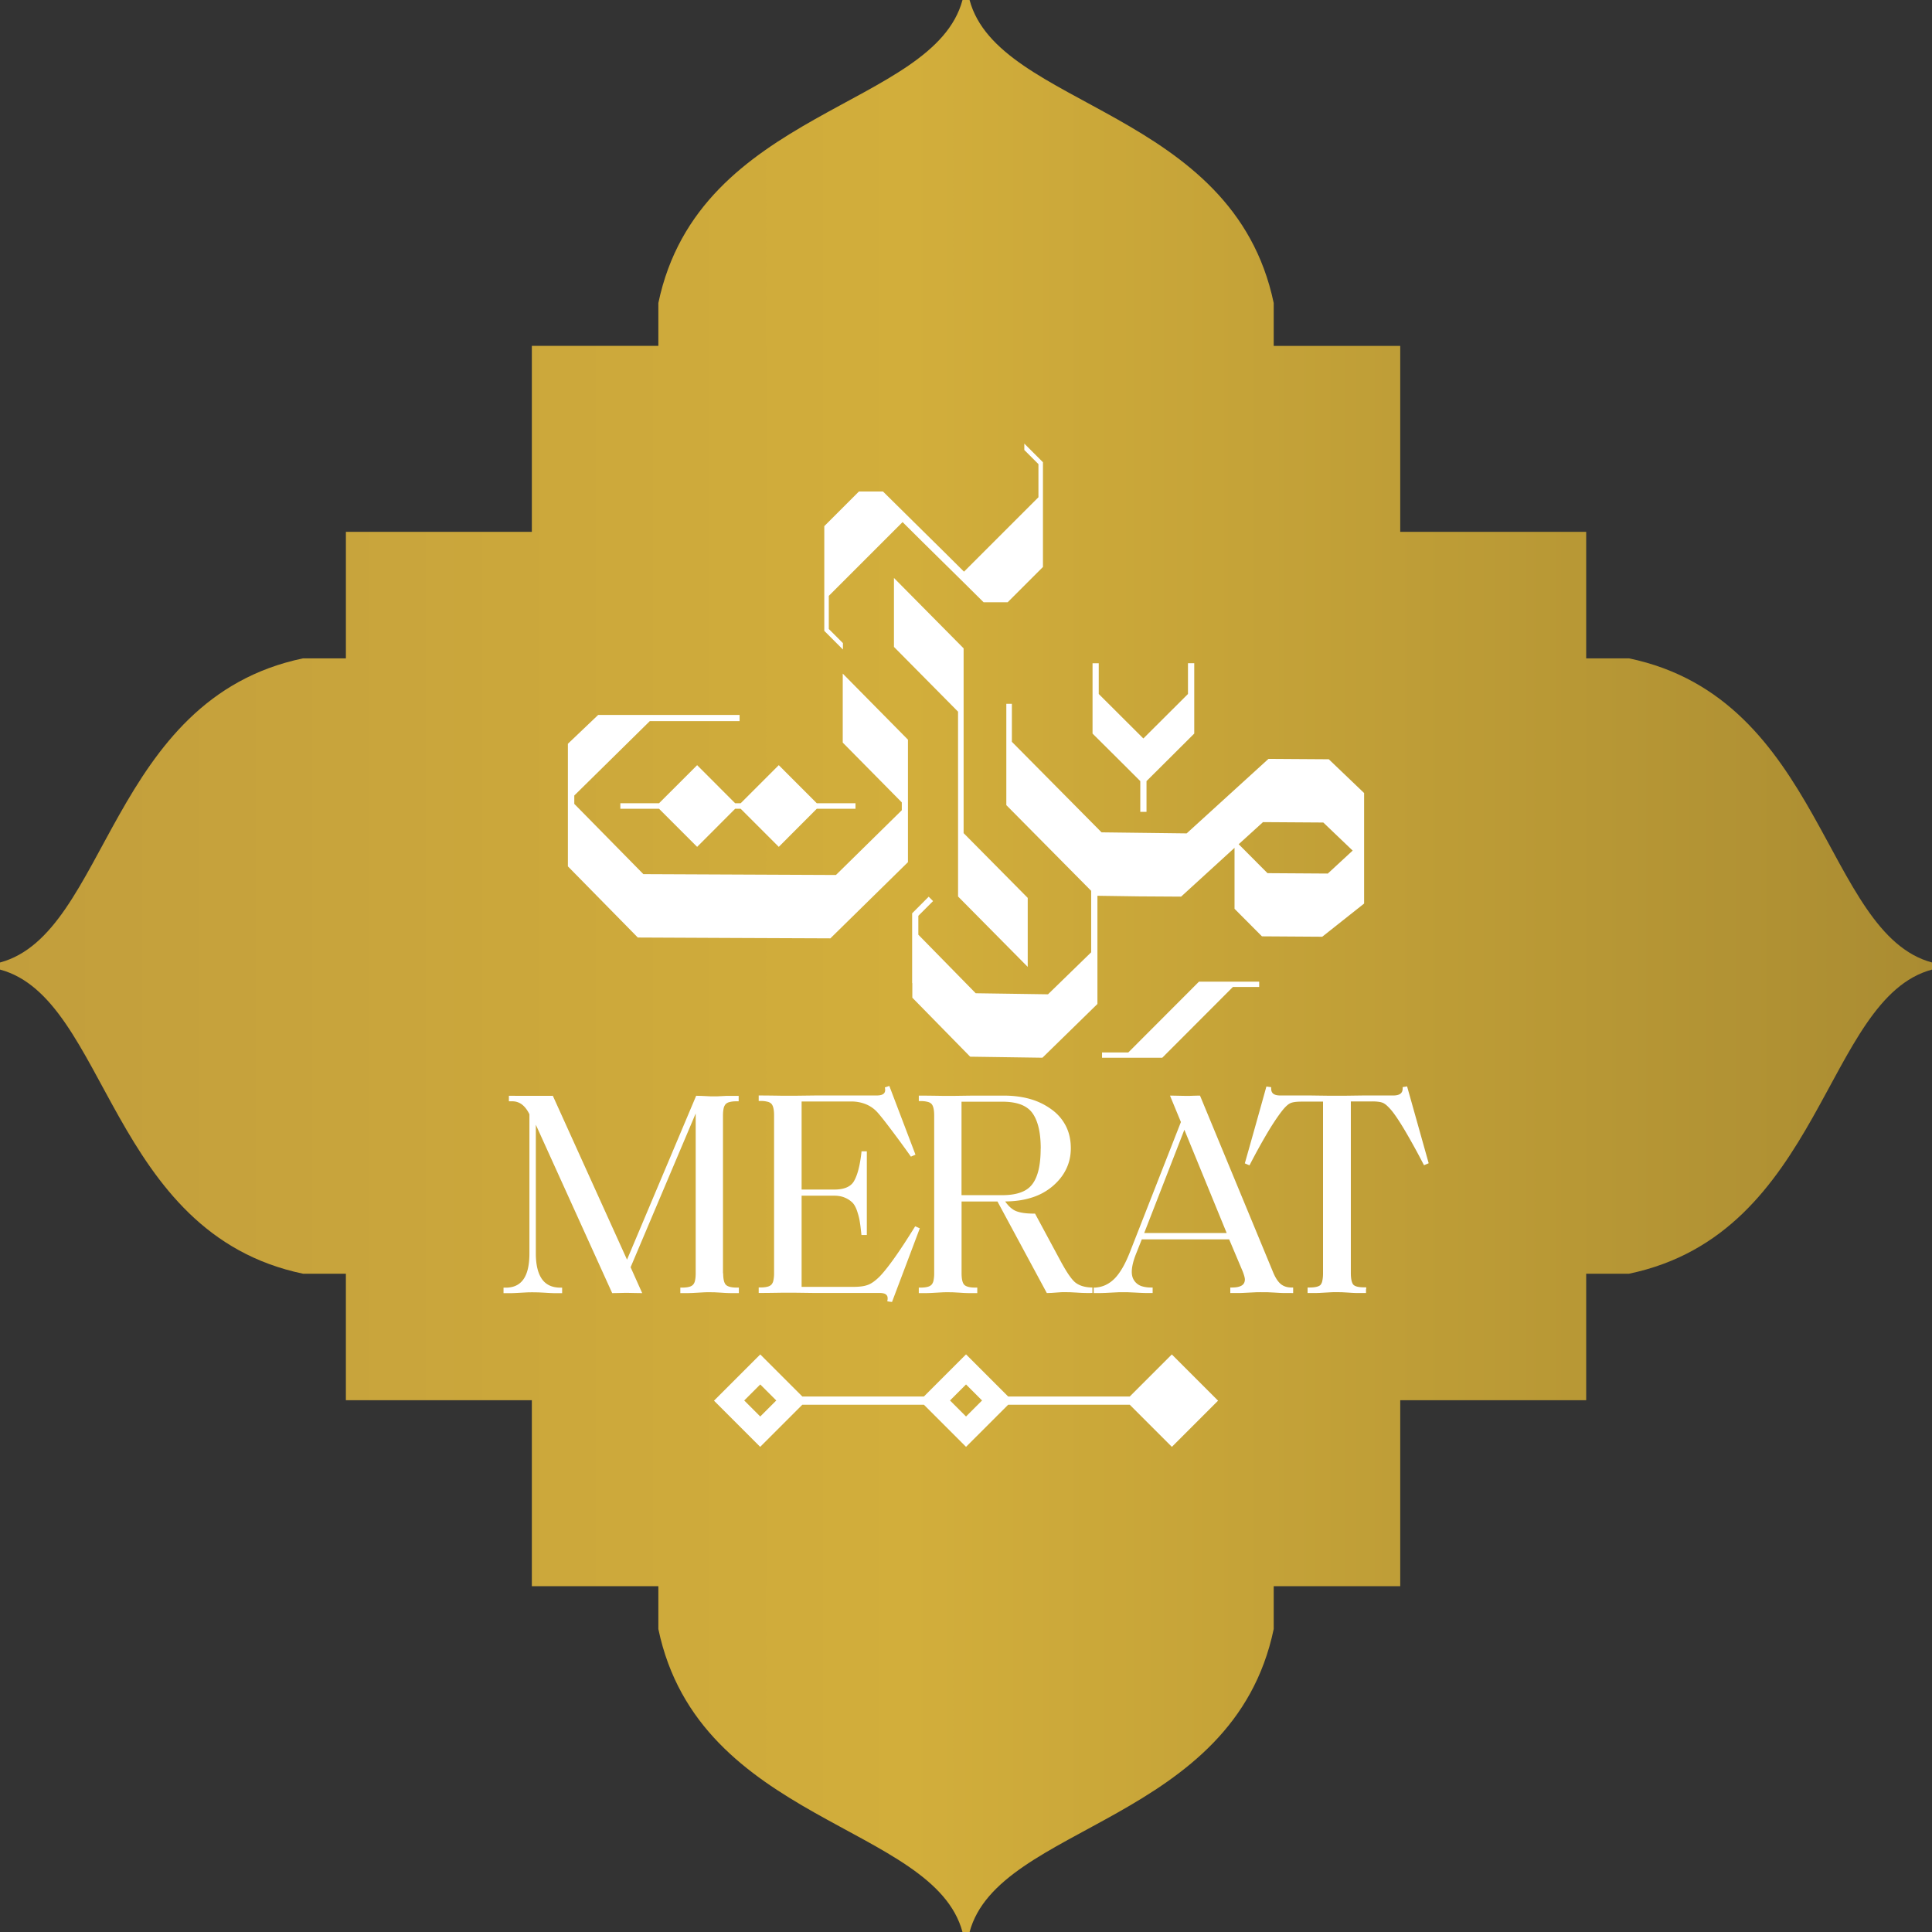 <svg width="147" height="147" fill="none" xmlns="http://www.w3.org/2000/svg"><rect width="100%" height="100%" fill="#333333" stroke="none"/><g clip-path="url(#a)"><path d="M40.466 106.539H26.317v-9.626h-3.26C8.312 93.833 8.208 75.971 0 73.771v-.537c8.207-2.2 8.311-20.062 23.058-23.142h3.26v-9.626h14.148V26.317h9.626v-3.26C53.172 8.312 71.034 8.208 73.234 0h.537c2.2 8.207 20.062 8.311 23.142 23.058v3.26h9.626v14.148h14.149v9.626h3.259c14.747 3.08 14.851 20.942 23.058 23.142v.537c-8.207 2.2-8.311 20.062-23.058 23.142h-3.259v9.626h-14.149v14.149h-9.626v3.259c-3.08 14.747-20.942 14.851-23.142 23.058h-.537c-2.2-8.207-20.062-8.311-23.142-23.058v-3.259h-9.626v-14.149Z" fill="url(#b)"/><path d="m73.502 103.05.314.313 2.892 2.892h9.252l3.2-3.2.313.313 2.892 2.892.313.313-3.2 3.2-.313.314-.314-.314-2.891-2.891h-9.252l-2.892 2.891-.314.314-.313-.314-2.891-2.891h-9.252l-2.892 2.891-.314.314-.313-.314-3.2-3.2.313-.313 2.892-2.892.314-.313 3.2 3.2h9.252l2.891-2.892.314-.313Zm0 4.728.11-.11 1.11-1.11-.11-.109-1-1-.11-.11-.109.11-1 1-.11.109 1.11 1.11.11.11Zm-15.547-.11 1-1 .11-.11-.11-.109-1.11-1.11-.109.11-1 1-.11.109 1.11 1.11.11.11.109-.11Zm31.095 0-1-1-.11-.11.11-.109 1.11-1.11.11.11 1 1 .109.109-1.11 1.11-.11.11-.109-.11ZM55.024 96.874c0 .443.07.741.204.88.064.065.164.12.293.155.14.04.319.06.533.06h.164v.418h-.602c-.174 0-.433-.01-.776-.035l-.463-.025c-.135 0-.264-.005-.384-.005-.119 0-.248 0-.388.005l-.925.05-.314.01h-.602v-.418h.144c.214 0 .393-.02.533-.06a.608.608 0 0 0 .288-.155.661.661 0 0 0 .15-.308c.035-.15.054-.338.054-.572V84.72l-4.952 11.7.881 1.967c-.403 0-.806-.015-1.209-.02-.358.005-.717.02-1.075.02l-5.808-12.81v9.784c0 .876.16 1.532.473 1.97.303.423.766.638 1.383.642h.145v.418h-.602c-.1 0-.339-.01-.712-.034l-.503-.025c-.144 0-.284-.005-.413-.005-.13 0-.269 0-.413.005l-.956.05-.258.01h-.602v-.418h.164c.602 0 1.05-.21 1.349-.633.308-.433.457-1.094.457-1.98V84.78c-.159-.329-.353-.577-.567-.742a1.196 1.196 0 0 0-.742-.243h-.253v-.419c1.12 0 2.224.01 3.344 0l5.644 12.467 5.26-12.467c.354 0 .717.025 1.07.04h.558l.682-.034h.925v.412h-.164c-.214 0-.393.02-.533.06a.608.608 0 0 0-.293.155.714.714 0 0 0-.15.308c-.034.15-.054.339-.054.572v12l.015-.015Zm48.912 1.214v.294h-.597c-.175 0-.433-.01-.777-.035l-.463-.025c-.134 0-.263-.005-.383-.005-.119 0-.249 0-.388.005l-.926.05-.313.01h-.598v-.419h.145c.428 0 .706-.07.836-.198a.686.686 0 0 0 .139-.31c.035-.153.055-.347.055-.586v-13.05h-1.637c-.2 0-.369.01-.513.03-.14.02-.254.05-.338.09-.175.08-.389.274-.638.592-.313.403-.671.936-1.075 1.608a47.202 47.202 0 0 0-1.343 2.428l-.055.1-.353-.15c.552-1.945 1.1-3.896 1.642-5.847l.363.05v.104c0 .18.055.309.16.393.114.09.298.135.542.135h2.344l1.443.02h1.006l1.458-.02h2.324c.254 0 .443-.045.563-.14.109-.084.164-.214.164-.393v-.104l.338-.055 1.643 5.848-.354.149-.055-.1a53.126 53.126 0 0 0-1.393-2.528c-.398-.672-.732-1.174-1-1.508a4.245 4.245 0 0 0-.369-.393 1.365 1.365 0 0 0-.288-.204 1.234 1.234 0 0 0-.334-.09 3.553 3.553 0 0 0-.498-.03h-1.632v13.05c0 .239.02.433.055.587.035.14.079.244.139.308.13.135.398.2.811.2h.165v.124l-.015.015Zm-5.664.294h-.542c-.115 0-.369-.01-.767-.035l-.517-.025h-.389c-.139-.005-.283 0-.442 0l-1.046.05-.273.01h-.687v-.419h.124c.344 0 .597-.054.762-.164.149-.1.224-.249.224-.453 0-.114-.055-.318-.165-.607l-1.03-2.438h-6.649l-.468 1.18c-.194.507-.293.94-.293 1.298 0 .18.03.339.09.483a1.081 1.081 0 0 0 .721.617 2.3 2.3 0 0 0 .652.084h.124v.419h-.383c-.17 0-.483-.01-.94-.035l-.573-.025h-.677l-1.03.05-.323.01h-.558v-.413h.115c.274-.02.532-.08.771-.19s.463-.263.672-.467c.209-.204.413-.478.612-.812.2-.338.393-.746.578-1.214l3.886-9.914-.83-2.01c.487 0 .975.024 1.467.02.274-.01.543-.02.817-.02l5.544 13.397c.09.224.189.418.288.573.1.154.204.273.314.368.214.174.493.263.821.263h.12v.419h-.12ZM90.115 85.96l-3.056 7.858h6.276l-3.22-7.858Zm-7.117 12.422c-.378 0-.741-.01-1.09-.035l-.482-.025c-.145 0-.284-.005-.423-.005-.09 0-.185 0-.29.005l-.72.05-.344.01-3.753-6.963h-2.732v5.455c0 .443.07.741.204.88.065.065.164.12.294.155.14.04.318.06.532.06h.165v.418h-.603c-.174 0-.433-.01-.776-.035l-.463-.025c-.134 0-.264-.005-.383-.005-.12 0-.249 0-.388.005l-.926.05-.313.01h-.598v-.418h.145c.214 0 .393-.02.532-.06a.608.608 0 0 0 .289-.155.661.661 0 0 0 .15-.308 2.56 2.56 0 0 0 .054-.572v-12c0-.442-.07-.736-.204-.88a.59.59 0 0 0-.289-.155 1.99 1.99 0 0 0-.532-.06h-.145v-.417c.612 0 1.225.01 1.837.02h.856c.502-.006 1.005-.016 1.503-.02h2.28c.73 0 1.403.09 2.01.263a5.1 5.1 0 0 1 1.632.802 3.51 3.51 0 0 1 1.085 1.274c.244.492.363 1.045.363 1.667 0 .567-.114 1.09-.348 1.573-.229.482-.572.915-1.03 1.308a4.52 4.52 0 0 1-1.613.876c-.592.19-1.264.284-2.005.289.094.134.194.254.293.358.145.145.289.254.443.334.154.075.354.134.593.174.243.04.537.06.87.06h.075l1.986 3.688c.224.408.423.741.607 1.005.18.254.338.443.478.552.14.11.303.194.497.26.2.064.424.104.682.114h.115v.418h-.125l.005.005Zm-3.812-10.994c0-1.22-.214-2.12-.637-2.703-.204-.283-.498-.497-.87-.642-.384-.144-.852-.219-1.41-.219h-3.11v7.112h3.11c.548 0 1.016-.07 1.394-.209.373-.134.662-.338.871-.612.214-.274.373-.637.483-1.085.11-.458.164-1 .164-1.637M67.76 99.053l-.249-.04.02-.119a.665.665 0 0 0-.005-.224.325.325 0 0 0-.09-.154.434.434 0 0 0-.183-.1c-.09-.025-.2-.04-.334-.04h-4.992l-1.513-.02h-.85c-.613.01-1.225.02-1.837.02v-.418h.144c.214 0 .394-.02.533-.06a.608.608 0 0 0 .289-.153.662.662 0 0 0 .149-.309 2.56 2.56 0 0 0 .055-.572v-12c0-.442-.07-.736-.204-.88a.59.59 0 0 0-.29-.155 1.99 1.99 0 0 0-.532-.06h-.144v-.417c.612 0 1.224.01 1.837.02h.87l1.583-.02h4.663c.135 0 .25-.01.344-.035a.512.512 0 0 0 .209-.1c.094-.08.134-.209.11-.378l-.016-.1.339-.114 1.99 5.23-.348.15-.055-.08a83.778 83.778 0 0 0-1.637-2.224c-.423-.558-.727-.931-.91-1.125a2.398 2.398 0 0 0-.857-.572 2.94 2.94 0 0 0-1.095-.195h-3.762v6.7h2.483c.747 0 1.25-.21 1.498-.633.13-.224.244-.512.339-.87.094-.364.174-.797.229-1.295l.01-.11h.403v6.366h-.408l-.075-.657c-.02-.159-.045-.303-.065-.433a3.724 3.724 0 0 0-.084-.378 6.254 6.254 0 0 0-.125-.403 2.34 2.34 0 0 0-.159-.353c-.06-.1-.12-.185-.19-.25a1.802 1.802 0 0 0-.556-.363 1.72 1.72 0 0 0-.374-.114 2.441 2.441 0 0 0-.443-.04h-2.483v6.938h3.956c.234 0 .443-.015.632-.04.185-.025.349-.07.488-.124.14-.055.284-.14.438-.254.16-.12.329-.269.503-.453.632-.687 1.488-1.906 2.568-3.648l.055-.09.353.154c-.702 1.867-1.408 3.738-2.115 5.604l-.1-.014-.01.004ZM72.895 58.771v-4.623l-4.877-4.927v-5.246l5.3 5.355v14.06l4.878 4.927v5.25l-5.3-5.355v-9.44ZM90.867 50.465v5.35c-1.459 1.453-2.17 2.165-3.633 3.618v2.34h-.473v-2.34c-1.458-1.458-2.17-2.165-3.633-3.618v-5.35h.472v2.339c1.38 1.373 2.09 2.085 3.395 3.384l3.394-3.384v-2.34h.478Z" fill="#fff"/><path d="m94.25 64.236 2.19 2.2 4.589.03 1.891-1.748-2.234-2.135-4.589-.03-1.846 1.678v.005ZM83.5 68.157v8.232l-4.185 4.09-5.499-.079-4.4-4.489v-1.11h-.014v-5.31l.04-.04 1.219-1.224.333.334-1.12 1.12v1.438l4.365 4.454 5.5.08 3.284-3.196V67.78l-6.455-6.52V53.55h.423v2.892l6.823 6.888 6.475.08 6.226-5.67 4.589.03 2.687 2.569v8.41l-3.185 2.524-4.588-.03-2.086-2.095v-4.639l-3.936 3.594-.13.119c-3.19-.02-3.195-.01-6.37-.065M68.675 39.725l-5.614 5.614v2.518l1.075 1.075v.488L62.718 48v-7.968l2.638-2.637h1.826c2.05 2.04 4.12 4.056 6.166 6.101l5.664-5.663v-2.519l-1.075-1.075v-.487l1.418 1.418v7.968l-2.687 2.687H74.84c-2.05-2.045-4.12-4.056-6.166-6.101ZM68.615 61.05v.598l-5.011 4.927-14.652-.065-5.256-5.345v-.637l5.744-5.659h6.833v-.472h-10.76l-2.304 2.194v9.327l5.32 5.415c7.535.03 7.231.04 14.651.064 1.872-1.841 4.455-4.38 5.903-5.798v-9.321l-4.962-5.027v5.25l4.494 4.55Z" fill="#fff"/><path d="m53.043 58.219 2.891 2.896h.423l2.897-2.896 2.891 2.896h2.947v.423h-2.947l-2.891 2.897-2.897-2.897h-.423l-2.891 2.897-2.897-2.897H47.2v-.423h2.946l2.897-2.896ZM95.808 74.692h-4.583c-1.244 1.25-4.126 4.136-5.375 5.385h-2v.403h4.583c1.244-1.25 4.126-4.136 5.375-5.385h2v-.403Z" fill="#fff"/></g><defs><linearGradient id="b" x1="0" y1="73.502" x2="147" y2="73.502" gradientUnits="userSpaceOnUse"><stop stop-color="#C29E3C"/><stop offset=".47" stop-color="#D2AE3B"/><stop offset="1" stop-color="#AA8C32"/></linearGradient><clipPath id="a"><path fill="#fff" d="M0 0h147v147H0z"/></clipPath></defs></svg>